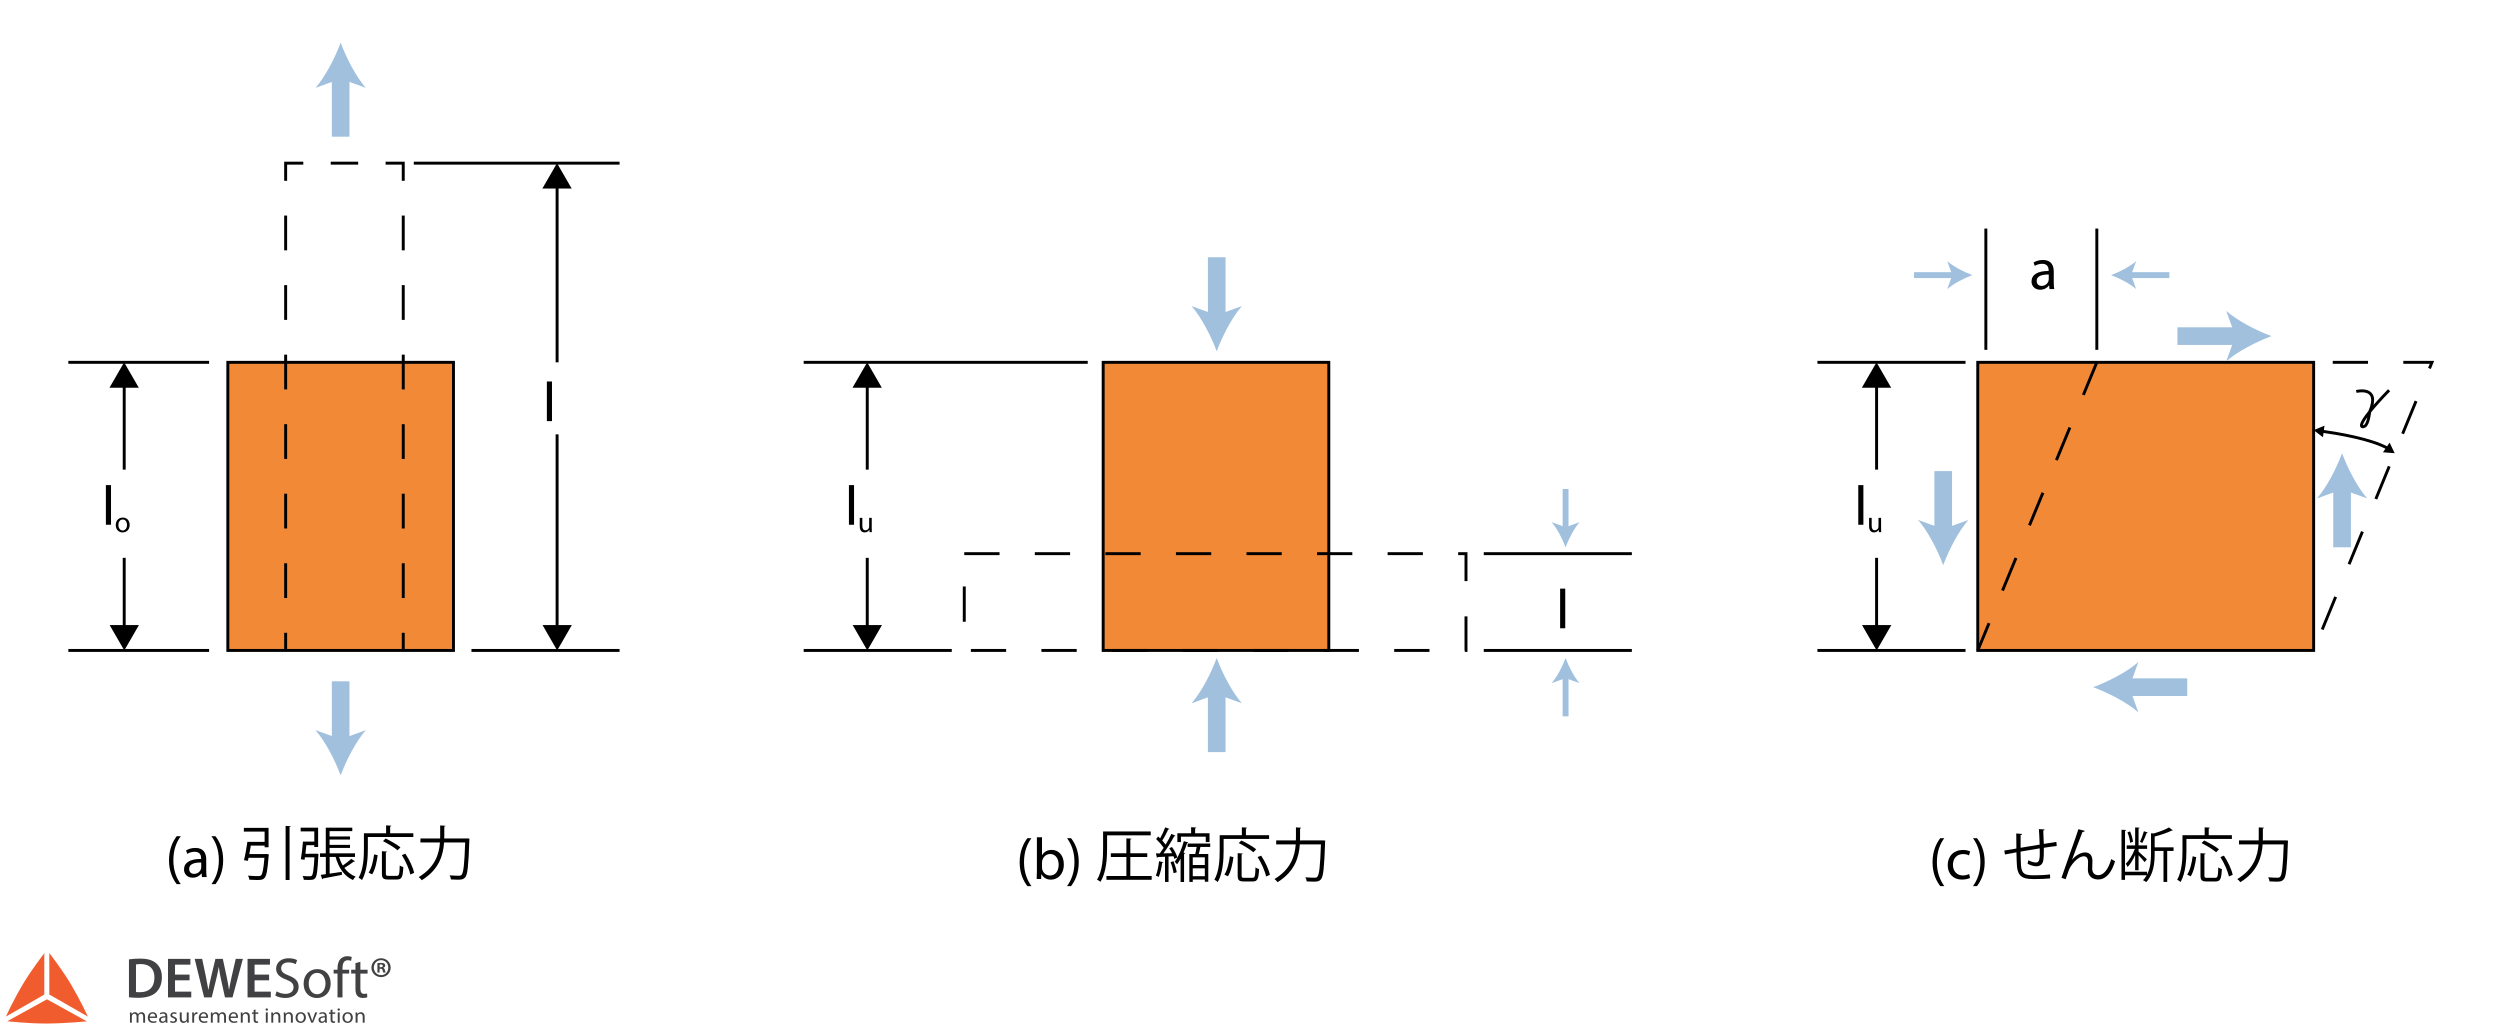 <?xml version="1.0" encoding="utf-8"?>
<!-- Generator: Adobe Illustrator 16.0.3, SVG Export Plug-In . SVG Version: 6.00 Build 0)  -->
<!DOCTYPE svg PUBLIC "-//W3C//DTD SVG 1.1//EN" "http://www.w3.org/Graphics/SVG/1.1/DTD/svg11.dtd">
<svg version="1.1" id="Layer_1" xmlns="http://www.w3.org/2000/svg" xmlns:xlink="http://www.w3.org/1999/xlink" x="0px" y="0px"
	 width="850.391px" height="350.162px" viewBox="0 0 850.391 350.162" enable-background="new 0 0 850.391 350.162"
	 xml:space="preserve">
<g id="Layer_2">
	<rect x="77.5" y="123.25" fill="#F28936" stroke="#000000" stroke-miterlimit="10" width="76.75" height="98"/>
	<rect x="375.251" y="123.25" fill="#F28936" stroke="#000000" stroke-miterlimit="10" width="76.749" height="98"/>
	<rect x="672.75" y="123.25" fill="#F28936" stroke="#000000" stroke-miterlimit="10" width="114.25" height="98"/>
	<line fill="none" stroke="#000000" stroke-miterlimit="10" x1="71.125" y1="221.25" x2="23.25" y2="221.25"/>
	<line fill="none" stroke="#000000" stroke-miterlimit="10" x1="71.125" y1="123.25" x2="23.25" y2="123.25"/>
	<line fill="none" stroke="#000000" stroke-miterlimit="10" x1="160.375" y1="221.25" x2="210.75" y2="221.25"/>
	<line fill="none" stroke="#000000" stroke-miterlimit="10" x1="273.375" y1="221.25" x2="323.751" y2="221.25"/>
	<line fill="none" stroke="#000000" stroke-miterlimit="10" x1="504.709" y1="221.25" x2="555.085" y2="221.25"/>
	<line fill="none" stroke="#000000" stroke-miterlimit="10" x1="618.21" y1="221.25" x2="668.585" y2="221.25"/>
	<line fill="none" stroke="#000000" stroke-miterlimit="10" x1="618.21" y1="123.25" x2="668.585" y2="123.25"/>
	<line fill="none" stroke="#000000" stroke-miterlimit="10" x1="504.709" y1="188.333" x2="555.085" y2="188.333"/>
	<line fill="none" stroke="#000000" stroke-miterlimit="10" x1="140.75" y1="55.5" x2="210.75" y2="55.5"/>
	<line fill="none" stroke="#000000" stroke-miterlimit="10" x1="273.375" y1="123.25" x2="370.001" y2="123.25"/>
	<g>
		<g>
			<line fill="none" stroke="#000000" stroke-miterlimit="10" x1="97.167" y1="221.25" x2="97.167" y2="215.25"/>
			
				<line fill="none" stroke="#000000" stroke-miterlimit="10" stroke-dasharray="11.827,11.827" x1="97.167" y1="203.421" x2="97.167" y2="67.413"/>
			<polyline fill="none" stroke="#000000" stroke-miterlimit="10" points="97.167,61.5 97.167,55.5 103.167,55.5 			"/>
			
				<line fill="none" stroke="#000000" stroke-miterlimit="10" stroke-dasharray="9.333,9.333" x1="112.5" y1="55.5" x2="126.5" y2="55.5"/>
			<polyline fill="none" stroke="#000000" stroke-miterlimit="10" points="131.167,55.5 137.167,55.5 137.167,61.5 			"/>
			
				<line fill="none" stroke="#000000" stroke-miterlimit="10" stroke-dasharray="11.827,11.827" x1="137.167" y1="73.327" x2="137.167" y2="209.335"/>
			<line fill="none" stroke="#000000" stroke-miterlimit="10" x1="137.167" y1="215.25" x2="137.167" y2="221.25"/>
		</g>
	</g>
	<g>
		<g>
			<line fill="none" stroke="#000000" stroke-miterlimit="10" x1="189.5" y1="123.25" x2="189.5" y2="62.676"/>
			<g>
				<polygon points="194.458,64.135 189.473,55.5 184.486,64.135 				"/>
			</g>
		</g>
	</g>
	<g>
		<g>
			<line fill="none" stroke="#000000" stroke-miterlimit="10" x1="189.5" y1="147.75" x2="189.5" y2="214.074"/>
			<g>
				<polygon points="184.542,212.615 189.527,221.25 194.514,212.615 				"/>
			</g>
		</g>
	</g>
	<g>
		<g>
			<line fill="none" stroke="#000000" stroke-miterlimit="10" x1="42.25" y1="159.75" x2="42.25" y2="130.426"/>
			<g>
				<polygon points="47.208,131.885 42.223,123.25 37.236,131.885 				"/>
			</g>
		</g>
	</g>
	<g>
		<g>
			<line fill="none" stroke="#000000" stroke-miterlimit="10" x1="42.25" y1="189.75" x2="42.25" y2="214.074"/>
			<g>
				<polygon points="37.292,212.615 42.277,221.25 47.264,212.615 				"/>
			</g>
		</g>
	</g>
	<g enable-background="new    ">
		<path d="M37.76,165.017v13.482h-1.74v-13.482H37.76z"/>
	</g>
	<g enable-background="new    ">
		<path d="M187.76,129.767v13.482h-1.74v-13.482H187.76z"/>
	</g>
	<g enable-background="new    ">
		<path d="M532.427,200.226v13.482h-1.74v-13.482H532.427z"/>
	</g>
	<g enable-background="new    ">
		<path d="M44.107,178.54c0,1.789-1.24,2.569-2.409,2.569c-1.31,0-2.319-0.96-2.319-2.489c0-1.619,1.06-2.568,2.398-2.568
			C43.167,176.052,44.107,177.062,44.107,178.54z M40.269,178.591c0,1.059,0.609,1.858,1.469,1.858c0.84,0,1.469-0.789,1.469-1.879
			c0-0.819-0.41-1.859-1.449-1.859C40.719,176.711,40.269,177.671,40.269,178.591z"/>
	</g>
	<g>
		<g>
			<line fill="none" stroke="#000000" stroke-miterlimit="10" x1="295" y1="159.75" x2="295" y2="130.426"/>
			<g>
				<polygon points="299.954,131.885 294.973,123.25 289.986,131.885 				"/>
			</g>
		</g>
	</g>
	<g>
		<g>
			<line fill="none" stroke="#000000" stroke-miterlimit="10" x1="295" y1="189.75" x2="295" y2="214.074"/>
			<g>
				<polygon points="290.039,212.615 295.027,221.25 300.014,212.615 				"/>
			</g>
		</g>
	</g>
	<g enable-background="new    ">
		<path d="M290.51,165.017v13.482h-1.74v-13.482H290.51z"/>
	</g>
	<g enable-background="new    ">
		<path d="M296.527,179.68c0,0.5,0.01,0.939,0.04,1.319h-0.78l-0.05-0.79h-0.02c-0.23,0.391-0.74,0.9-1.599,0.9
			c-0.76,0-1.669-0.42-1.669-2.119v-2.828h0.879v2.678c0,0.92,0.28,1.539,1.08,1.539c0.589,0,1-0.409,1.159-0.799
			c0.05-0.13,0.08-0.29,0.08-0.45v-2.968h0.879V179.68z"/>
	</g>
	<g>
		<g>
			<line fill="none" stroke="#000000" stroke-miterlimit="10" x1="638.335" y1="159.75" x2="638.335" y2="130.426"/>
			<g>
				<polygon points="643.291,131.885 638.307,123.25 633.32,131.885 				"/>
			</g>
		</g>
	</g>
	<g>
		<g>
			<line fill="none" stroke="#000000" stroke-miterlimit="10" x1="638.335" y1="189.75" x2="638.335" y2="214.074"/>
			<g>
				<polygon points="633.375,212.615 638.361,221.25 643.348,212.615 				"/>
			</g>
		</g>
	</g>
	<g enable-background="new    ">
		<path d="M633.844,165.017v13.482h-1.74v-13.482H633.844z"/>
	</g>
	<g enable-background="new    ">
		<path d="M639.861,179.68c0,0.5,0.011,0.939,0.04,1.319h-0.779l-0.051-0.79h-0.02c-0.23,0.391-0.74,0.9-1.6,0.9
			c-0.76,0-1.668-0.42-1.668-2.119v-2.828h0.879v2.678c0,0.92,0.279,1.539,1.08,1.539c0.589,0,0.999-0.409,1.158-0.799
			c0.051-0.13,0.08-0.29,0.08-0.45v-2.968h0.88V179.68z"/>
	</g>
	<g>
		<line fill="none" x1="115.875" y1="46.5" x2="115.875" y2="14.5"/>
		<g>
			<line fill="none" stroke="#A0C0DE" stroke-width="6" stroke-miterlimit="10" x1="115.875" y1="46.5" x2="115.875" y2="25.363"/>
			<g>
				<path fill="#A0C0DE" d="M115.875,14.5c1.896,5.112,5.133,11.454,8.562,15.385l-8.562-3.096l-8.563,3.096
					C110.744,25.954,113.98,19.611,115.875,14.5z"/>
			</g>
		</g>
	</g>
	<g>
		<line fill="none" x1="413.875" y1="87.5" x2="413.875" y2="119.5"/>
		<g>
			<line fill="none" stroke="#A0C0DE" stroke-width="6" stroke-miterlimit="10" x1="413.875" y1="87.5" x2="413.875" y2="108.636"/>
			<g>
				<path fill="#A0C0DE" d="M413.875,119.5c-1.896-5.112-5.137-11.454-8.563-15.385l8.563,3.096l8.56-3.096
					C419.007,108.045,415.77,114.388,413.875,119.5z"/>
			</g>
		</g>
	</g>
	<g>
		<line fill="none" x1="661" y1="160.25" x2="661" y2="192.25"/>
		<g>
			<line fill="none" stroke="#A0C0DE" stroke-width="6" stroke-miterlimit="10" x1="661" y1="160.25" x2="661" y2="181.386"/>
			<g>
				<path fill="#A0C0DE" d="M661,192.25c-1.896-5.11-5.137-11.453-8.563-15.385l8.563,3.096l8.56-3.096
					C666.132,180.796,662.895,187.138,661,192.25z"/>
			</g>
		</g>
	</g>
	<g>
		<line fill="none" x1="744" y1="233.75" x2="712" y2="233.75"/>
		<g>
			<line fill="none" stroke="#A0C0DE" stroke-width="6" stroke-miterlimit="10" x1="744" y1="233.75" x2="722.863" y2="233.75"/>
			<g>
				<path fill="#A0C0DE" d="M712,233.75c5.107-1.896,11.45-5.133,15.387-8.562l-3.102,8.562l3.102,8.56
					C723.45,238.88,717.111,235.644,712,233.75z"/>
			</g>
		</g>
	</g>
	<g>
		<line fill="none" x1="740.666" y1="114.333" x2="772.666" y2="114.333"/>
		<g>
			
				<line fill="none" stroke="#A0C0DE" stroke-width="6" stroke-miterlimit="10" x1="740.666" y1="114.333" x2="761.804" y2="114.333"/>
			<g>
				<path fill="#A0C0DE" d="M772.666,114.333c-5.109,1.896-11.452,5.133-15.389,8.561l3.102-8.561l-3.102-8.559
					C761.214,109.202,767.556,112.438,772.666,114.333z"/>
			</g>
		</g>
	</g>
	<g>
		<line fill="none" x1="413.87" y1="255.833" x2="413.87" y2="223.833"/>
		<g>
			
				<line fill="none" stroke="#A0C0DE" stroke-width="6" stroke-miterlimit="10" x1="413.87" y1="255.833" x2="413.87" y2="234.697"/>
			<g>
				<path fill="#A0C0DE" d="M413.87,223.833c1.896,5.109,5.138,11.453,8.563,15.385l-8.563-3.096l-8.559,3.096
					C408.74,235.289,411.979,228.944,413.87,223.833z"/>
			</g>
		</g>
	</g>
	<g>
		<line fill="none" x1="796.666" y1="186.167" x2="796.666" y2="154.167"/>
		<g>
			
				<line fill="none" stroke="#A0C0DE" stroke-width="6" stroke-miterlimit="10" x1="796.666" y1="186.167" x2="796.666" y2="165.031"/>
			<g>
				<path fill="#A0C0DE" d="M796.666,154.167c1.896,5.111,5.135,11.454,8.563,15.385l-8.563-3.096l-8.562,3.096
					C791.532,165.621,794.771,159.278,796.666,154.167z"/>
			</g>
		</g>
	</g>
	<g>
		<line fill="none" x1="532.541" y1="243.667" x2="532.541" y2="223.833"/>
		<g>
			
				<line fill="none" stroke="#A0C0DE" stroke-width="2" stroke-miterlimit="10" x1="532.541" y1="243.667" x2="532.541" y2="229.869"/>
			<g>
				<path fill="#A0C0DE" d="M532.541,223.833c1.055,2.84,2.853,6.361,4.757,8.547l-4.757-1.721l-4.759,1.721
					C529.69,230.197,531.488,226.673,532.541,223.833z"/>
			</g>
		</g>
	</g>
	<g>
		<line fill="none" x1="115.875" y1="231.75" x2="115.875" y2="263.75"/>
		<g>
			
				<line fill="none" stroke="#A0C0DE" stroke-width="6" stroke-miterlimit="10" x1="115.875" y1="231.75" x2="115.875" y2="252.886"/>
			<g>
				<path fill="#A0C0DE" d="M115.875,263.75c-1.896-5.11-5.133-11.453-8.563-15.385l8.563,3.096l8.56-3.096
					C121.006,252.294,117.77,258.638,115.875,263.75z"/>
			</g>
		</g>
	</g>
	
		<rect x="328.001" y="188.333" fill="none" stroke="#000000" stroke-miterlimit="10" stroke-dasharray="12" width="170.665" height="32.916"/>
	<g>
		<line fill="none" x1="532.541" y1="166.333" x2="532.541" y2="186.167"/>
		<g>
			
				<line fill="none" stroke="#A0C0DE" stroke-width="2" stroke-miterlimit="10" x1="532.541" y1="166.333" x2="532.541" y2="180.13"/>
			<g>
				<path fill="#A0C0DE" d="M532.541,186.167c-1.058-2.84-2.854-6.363-4.76-8.547l4.76,1.719l4.756-1.719
					C535.392,179.802,533.594,183.328,532.541,186.167z"/>
			</g>
		</g>
	</g>
	<g>
		<line fill="none" x1="651.079" y1="93.583" x2="670.916" y2="93.583"/>
		<g>
			
				<line fill="none" stroke="#A0C0DE" stroke-width="2" stroke-miterlimit="10" x1="651.079" y1="93.583" x2="664.882" y2="93.583"/>
			<g>
				<path fill="#A0C0DE" d="M670.916,93.583c-2.844,1.054-6.362,2.852-8.551,4.756l1.725-4.756l-1.725-4.755
					C664.553,90.732,668.073,92.53,670.916,93.583z"/>
			</g>
		</g>
	</g>
	<g>
		<line fill="none" x1="737.919" y1="93.583" x2="718.086" y2="93.583"/>
		<g>
			
				<line fill="none" stroke="#A0C0DE" stroke-width="2" stroke-miterlimit="10" x1="737.919" y1="93.583" x2="724.116" y2="93.583"/>
			<g>
				<path fill="#A0C0DE" d="M718.086,93.583c2.84-1.054,6.358-2.852,8.548-4.756l-1.726,4.756l1.726,4.755
					C724.448,96.433,720.926,94.635,718.086,93.583z"/>
			</g>
		</g>
	</g>
	<line fill="none" stroke="#000000" stroke-miterlimit="10" x1="675.5" y1="77.75" x2="675.5" y2="119"/>
	<line fill="none" stroke="#000000" stroke-miterlimit="10" x1="713.25" y1="77.75" x2="713.25" y2="119"/>
	<polyline fill="none" stroke="#000000" stroke-miterlimit="10" stroke-dasharray="12" points="793.5,123.25 827.25,123.25 
		787,221.25 	"/>
	
		<line fill="none" stroke="#000000" stroke-miterlimit="10" stroke-dasharray="12" x1="713.25" y1="123.25" x2="672.75" y2="221.25"/>
	<g enable-background="new    ">
		<path d="M697.155,98.333l-0.14-1.221h-0.06c-0.541,0.761-1.581,1.44-2.961,1.44c-1.961,0-2.961-1.38-2.961-2.78
			c0-2.341,2.08-3.621,5.821-3.601v-0.2c0-0.8-0.22-2.24-2.2-2.24c-0.9,0-1.841,0.279-2.521,0.72l-0.399-1.16
			c0.8-0.521,1.96-0.86,3.181-0.86c2.961,0,3.681,2.021,3.681,3.961v3.621c0,0.84,0.04,1.66,0.16,2.32H697.155z M696.895,93.392
			c-1.92-0.04-4.102,0.301-4.102,2.181c0,1.141,0.761,1.681,1.661,1.681c1.261,0,2.06-0.801,2.341-1.62
			c0.06-0.181,0.1-0.381,0.1-0.561V93.392z"/>
	</g>
	<path fill="none" stroke="#000000" stroke-miterlimit="10" d="M801.5,133.167c0,0,8.406-2.114,4.573,6.886
		c0,0-0.418,4.28-1.747,4.947c-1.327,0.667-3.497-0.012,8.337-12.256"/>
	<g>
		<g>
			<path fill="none" stroke="#000000" stroke-miterlimit="10" d="M789.845,146.69c5.271,0.724,16.553,2.576,22.369,5.807"/>
			<g>
				<polygon points="790.175,148.739 787,146.322 790.681,144.783 				"/>
			</g>
			<g>
				<polygon points="810.578,153.843 814.558,154.158 812.843,150.557 				"/>
			</g>
		</g>
	</g>
	<g enable-background="new    ">
		<path d="M61.49,284.448c-1.46,1.96-2.521,4.561-2.521,8.182c0,3.561,1.1,6.121,2.521,8.122h-1.38
			c-1.26-1.661-2.621-4.222-2.621-8.122c0.02-3.94,1.36-6.501,2.621-8.182H61.49z"/>
		<path d="M68.71,298.331l-0.14-1.221h-0.06c-0.541,0.761-1.581,1.44-2.961,1.44c-1.96,0-2.96-1.38-2.96-2.78
			c0-2.341,2.081-3.621,5.821-3.601v-0.2c0-0.8-0.22-2.24-2.201-2.24c-0.9,0-1.84,0.279-2.521,0.72l-0.4-1.16
			c0.8-0.521,1.96-0.86,3.181-0.86c2.96,0,3.681,2.021,3.681,3.961v3.621c0,0.84,0.04,1.66,0.16,2.32H68.71z M68.45,293.39
			c-1.92-0.04-4.101,0.301-4.101,2.181c0,1.141,0.76,1.681,1.661,1.681c1.26,0,2.06-0.801,2.34-1.62c0.06-0.181,0.1-0.381,0.1-0.561
			V293.39z"/>
		<path d="M71.928,300.752c1.42-1.98,2.521-4.581,2.521-8.183c0-3.58-1.08-6.141-2.521-8.121h1.36
			c1.28,1.641,2.621,4.201,2.621,8.142c0,3.921-1.34,6.461-2.621,8.162H71.928z"/>
	</g>
	<g enable-background="new    ">
		<path d="M90.351,290.513l0.3-0.039l0.801,0.158c0,0.12-0.04,0.28-0.061,0.421c-0.38,4.98-0.74,6.941-1.46,7.643
			c-0.5,0.54-1.101,0.64-2.46,0.64c-0.72,0-1.681-0.04-2.641-0.1c-0.04-0.42-0.221-0.98-0.5-1.381c1.5,0.141,2.979,0.16,3.479,0.16
			s0.74-0.041,0.96-0.221c0.521-0.46,0.86-2.102,1.181-6.021h-5.4c-0.08,0.381-0.14,0.722-0.22,1.041l-1.34-0.221
			c0.42-1.619,0.88-4.24,1.159-6.222h5.861v-3.5H82.95v-1.261h8.401v6.602h-1.34v-0.58H85.31c-0.16,0.96-0.34,1.96-0.5,2.881H90.351
			z M97.153,280.931l1.741,0.119c-0.02,0.141-0.12,0.24-0.399,0.262v18.022h-1.341L97.153,280.931L97.153,280.931z"/>
		<path d="M107.291,290.412l0.3-0.04l0.74,0.102c-0.021,0.119-0.021,0.299-0.04,0.438c-0.261,5.28-0.5,7.142-1.08,7.802
			c-0.44,0.521-0.88,0.602-2.28,0.602c-0.46,0-1.021,0-1.581-0.04c-0.04-0.4-0.2-0.94-0.42-1.302c1.1,0.102,2.1,0.102,2.541,0.102
			c0.28,0,0.46-0.061,0.6-0.221c0.4-0.42,0.66-2.041,0.881-6.222h-3.241l-0.12,0.841l-1.26-0.201c0.279-1.561,0.58-4.101,0.72-6
			h3.86v-3.48h-4.642v-1.262h5.941v6.582h-1.3v-0.62h-2.7l-0.32,2.921L107.291,290.412L107.291,290.412z M115.332,291.492
			c0.319,1.062,0.739,2.041,1.279,2.921c1-0.7,2.161-1.602,2.882-2.262l1.279,0.82c-0.1,0.102-0.26,0.12-0.42,0.102
			c-0.819,0.64-2.14,1.52-3.22,2.14c0.979,1.341,2.26,2.382,3.821,2.981c-0.301,0.279-0.7,0.8-0.88,1.16
			c-3-1.342-4.922-4.201-5.922-7.862h-2.021v5.682c1.3-0.2,2.721-0.399,4.121-0.62l0.06,1.041c-2.399,0.479-4.86,0.939-6.44,1.221
			c-0.04,0.14-0.141,0.238-0.261,0.278l-0.52-1.499c0.5-0.061,1.1-0.141,1.74-0.24v-5.861h-1.98v-1.221h1.96v-8.741h9.022v1.181
			h-7.723v1.82h6.941v1.04h-6.941v1.819h6.941v1.041h-6.941v1.84h8.643v1.221L115.332,291.492L115.332,291.492z"/>
		<path d="M140.594,284.711H125.13v4.001c0,3.081-0.26,7.582-1.98,10.644c-0.239-0.24-0.84-0.62-1.16-0.78
			c1.642-2.9,1.801-6.963,1.801-9.862v-5.28h7.542v-2.682l1.779,0.12c-0.02,0.14-0.119,0.239-0.399,0.28v2.279h7.882V284.711
			L140.594,284.711z M128.471,290.894c-0.3,2.181-0.82,4.899-1.88,6.521l-1.2-0.58c1.04-1.562,1.58-4.081,1.86-6.222
			L128.471,290.894z M131.252,297.153c0,0.66,0.14,0.779,0.939,0.779h2.741c0.82,0,0.96-0.52,1.04-3.561
			c0.3,0.26,0.86,0.48,1.22,0.58c-0.159,3.341-0.52,4.221-2.159,4.221h-2.981c-1.68,0-2.14-0.438-2.14-2.021v-7.602l1.739,0.12
			c-0.02,0.142-0.14,0.24-0.399,0.28V297.153z M131.172,285.231c1.72,0.799,3.921,2.08,5.041,3l-0.98,1
			c-1.04-0.92-3.22-2.26-4.961-3.121L131.172,285.231z M139.573,297.474c-0.34-1.76-1.561-4.521-2.881-6.602l1.2-0.479
			c1.36,2.039,2.642,4.739,2.981,6.521L139.573,297.474z"/>
		<path d="M158.273,285.211c0.3,0,0.34,0,0.641-0.021l0.779,0.08c0,0.121-0.02,0.319-0.04,0.461
			c-0.3,8.781-0.601,11.763-1.399,12.683c-0.561,0.7-1.2,0.82-2.5,0.82c-0.68,0-1.541-0.021-2.361-0.08
			c-0.02-0.4-0.2-1.001-0.479-1.4c1.42,0.12,2.7,0.14,3.2,0.14c0.421,0,0.66-0.06,0.881-0.299c0.659-0.66,0.979-3.541,1.239-11.022
			h-7.182c-0.28,4.241-1.64,9.182-7.582,12.843c-0.22-0.34-0.72-0.84-1.041-1.061c5.622-3.381,6.942-7.901,7.222-11.782h-6.641
			v-1.36h6.701c0.02-0.359,0.02-0.699,0.02-1.04v-3.399l1.8,0.119c-0.02,0.141-0.14,0.239-0.399,0.279v3.001
			c0,0.341,0,0.681-0.021,1.04L158.273,285.211L158.273,285.211z"/>
	</g>
	<g enable-background="new    ">
		<path d="M350.846,285.114c-1.46,1.96-2.521,4.561-2.521,8.182c0,3.561,1.1,6.121,2.521,8.122h-1.38
			c-1.26-1.661-2.621-4.222-2.621-8.122c0.02-3.94,1.36-6.501,2.621-8.182H350.846z"/>
		<path d="M352.625,298.997c0.04-0.66,0.08-1.641,0.08-2.501v-11.702h1.74v6.081h0.04c0.62-1.08,1.74-1.78,3.301-1.78
			c2.4,0,4.101,2.001,4.081,4.941c0,3.461-2.18,5.181-4.341,5.181c-1.4,0-2.521-0.54-3.241-1.82h-0.06l-0.08,1.601H352.625z
			 M354.445,295.116c0,0.22,0.04,0.44,0.08,0.641c0.34,1.22,1.36,2.06,2.641,2.06c1.84,0,2.94-1.5,2.94-3.721
			c0-1.94-1-3.601-2.88-3.601c-1.2,0-2.321,0.82-2.681,2.16c-0.04,0.2-0.1,0.44-0.1,0.721V295.116z"/>
		<path d="M362.965,301.418c1.42-1.98,2.521-4.581,2.521-8.183c0-3.58-1.08-6.141-2.521-8.121h1.36
			c1.28,1.641,2.621,4.201,2.621,8.142c0,3.921-1.34,6.461-2.621,8.162H362.965z"/>
	</g>
	<g enable-background="new    ">
		<path d="M376.584,284.138v4.562c0,3.28-0.28,8.041-2.241,11.262c-0.24-0.24-0.82-0.58-1.181-0.72
			c1.881-3.081,2.062-7.401,2.062-10.542v-5.882h16.203v1.32H376.584L376.584,284.138z M384.486,297.979h7.262v1.279h-15.383v-1.279
			h6.781v-6.461h-5.281v-1.281h5.281v-5.062l1.741,0.101c-0.021,0.16-0.12,0.24-0.4,0.279v4.682h5.761v1.281h-5.761L384.486,297.979
			L384.486,297.979z"/>
		<path d="M395.703,293.299c-0.04,0.14-0.159,0.2-0.38,0.2c-0.22,1.7-0.64,3.641-1.2,4.82c-0.22-0.18-0.659-0.381-0.96-0.5
			c0.521-1.141,0.881-3.062,1.101-4.881L395.703,293.299z M399.485,292.158c-0.08-0.261-0.18-0.58-0.32-0.899l-1.681,0.079V300h-1.2
			v-8.582c-0.939,0.04-1.779,0.101-2.46,0.12c-0.02,0.141-0.14,0.221-0.279,0.24l-0.36-1.48h1.34c0.42-0.561,0.86-1.199,1.3-1.9
			c-0.6-0.92-1.621-2.101-2.561-3l0.7-0.859c0.22,0.199,0.439,0.398,0.659,0.62c0.641-1.12,1.341-2.661,1.74-3.741l1.44,0.54
			c-0.061,0.12-0.221,0.181-0.42,0.181c-0.5,1.1-1.32,2.7-2.04,3.78c0.439,0.479,0.84,0.96,1.14,1.399
			c0.76-1.26,1.46-2.561,1.96-3.66l1.4,0.619c-0.08,0.142-0.221,0.201-0.44,0.201c-0.92,1.699-2.359,4.062-3.661,5.801l2.96-0.061
			c-0.3-0.58-0.64-1.18-0.979-1.68l0.939-0.421c0.78,1.081,1.562,2.562,1.821,3.521L399.485,292.158z M399.204,297.039
			c-0.119-1.021-0.561-2.601-1.041-3.78l1-0.3c0.5,1.181,0.96,2.74,1.12,3.74L399.204,297.039z M401.585,292.099
			c-0.381,0.68-0.78,1.34-1.2,1.92c-0.181-0.26-0.561-0.68-0.8-0.879c1.38-1.881,2.521-4.762,3.101-7.002l1.541,0.42
			c-0.04,0.141-0.18,0.2-0.42,0.2c-0.3,0.979-0.72,2.12-1.22,3.261l0.579,0.181c-0.039,0.12-0.159,0.22-0.399,0.239v9.583h-1.18
			v-7.923H401.585z M401.704,284.597v1.842h-1.22v-3.002h4.681v-2.061l1.762,0.12c-0.021,0.141-0.141,0.239-0.4,0.28v1.66h4.901v3
			h-1.28v-1.84H401.704L401.704,284.597z M411.666,288.099h-3.341c-0.14,0.719-0.34,1.619-0.56,2.399h3.241v9.422h-1.181v-0.74
			h-4.101V300h-1.16v-9.502h2c0.18-0.72,0.36-1.601,0.48-2.399h-3.062v-1.16h7.682V288.099z M409.826,294.239v-2.602h-4.101v2.602
			H409.826z M405.726,298.04h4.101v-2.661h-4.101V298.04z"/>
		<path d="M431.688,285.377h-15.464v4.001c0,3.081-0.26,7.582-1.98,10.644c-0.239-0.24-0.84-0.62-1.159-0.78
			c1.641-2.9,1.8-6.963,1.8-9.862v-5.28h7.542v-2.682l1.779,0.12c-0.02,0.14-0.119,0.239-0.399,0.28v2.279h7.882V285.377z
			 M419.565,291.56c-0.3,2.181-0.82,4.899-1.88,6.521l-1.2-0.58c1.04-1.562,1.58-4.081,1.86-6.222L419.565,291.56z M422.345,297.819
			c0,0.66,0.14,0.779,0.939,0.779h2.74c0.82,0,0.961-0.52,1.041-3.561c0.3,0.26,0.859,0.48,1.22,0.58
			c-0.158,3.341-0.521,4.221-2.16,4.221h-2.98c-1.68,0-2.14-0.438-2.14-2.021v-7.602l1.739,0.12c-0.02,0.142-0.14,0.24-0.399,0.28
			V297.819L422.345,297.819z M422.265,285.897c1.72,0.799,3.92,2.08,5.042,3l-0.98,1c-1.041-0.92-3.221-2.26-4.961-3.121
			L422.265,285.897z M430.666,298.14c-0.341-1.76-1.561-4.521-2.881-6.602l1.2-0.479c1.36,2.039,2.642,4.739,2.98,6.521
			L430.666,298.14z"/>
		<path d="M449.366,285.877c0.3,0,0.341,0,0.641-0.021l0.779,0.08c0,0.121-0.02,0.319-0.04,0.461
			c-0.3,8.781-0.601,11.763-1.399,12.683c-0.561,0.7-1.2,0.82-2.501,0.82c-0.68,0-1.54-0.021-2.36-0.08c-0.021-0.4-0.2-1-0.479-1.4
			c1.42,0.12,2.7,0.141,3.2,0.141c0.42,0,0.659-0.061,0.88-0.3c0.659-0.66,0.979-3.541,1.239-11.022h-7.182
			c-0.279,4.241-1.64,9.182-7.581,12.843c-0.22-0.34-0.72-0.84-1.04-1.061c5.621-3.381,6.941-7.901,7.221-11.782h-6.641v-1.36h6.701
			c0.02-0.359,0.02-0.699,0.02-1.04v-3.399l1.801,0.119c-0.02,0.141-0.141,0.239-0.399,0.279v3.001c0,0.341,0,0.681-0.021,1.04
			L449.366,285.877L449.366,285.877z"/>
	</g>
	<g enable-background="new    ">
		<path d="M661.365,285.114c-1.461,1.96-2.521,4.561-2.521,8.182c0,3.561,1.101,6.121,2.521,8.122h-1.381
			c-1.26-1.661-2.62-4.222-2.62-8.122c0.021-3.94,1.36-6.501,2.62-8.182H661.365z"/>
		<path d="M670.125,298.637c-0.459,0.24-1.48,0.561-2.78,0.561c-2.921,0-4.821-1.98-4.821-4.941c0-2.98,2.041-5.141,5.201-5.141
			c1.041,0,1.961,0.26,2.441,0.5l-0.4,1.36c-0.42-0.24-1.08-0.46-2.041-0.46c-2.221,0-3.42,1.64-3.42,3.66
			c0,2.241,1.439,3.621,3.36,3.621c1,0,1.66-0.26,2.16-0.48L670.125,298.637z"/>
		<path d="M671.123,301.418c1.421-1.98,2.521-4.581,2.521-8.183c0-3.58-1.08-6.141-2.521-8.121h1.361
			c1.279,1.641,2.62,4.201,2.62,8.142c0,3.921-1.341,6.461-2.62,8.162H671.123z"/>
	</g>
	<g enable-background="new    ">
		<path d="M695.467,282.138c0,0.198-0.142,0.299-0.439,0.379c0.079,1.4,0.139,3.041,0.18,4.541c1.58-0.261,3.101-0.5,4.281-0.681
			l0.119,1.399c-1.2,0.121-2.76,0.341-4.381,0.602c0.02,1.84-0.021,3.461-0.22,4.439c-0.24,1.182-1.102,1.86-2.241,1.86
			c-0.82,0-1.98-0.278-3.08-0.88c0.1-0.3,0.18-0.8,0.24-1.181c1.12,0.601,2.141,0.78,2.62,0.78c1.199,0,1.38-1.181,1.279-4.82
			c-2.301,0.38-4.7,0.779-6.521,1.1c0.041,1.9,0.08,3.721,0.16,4.842c0.239,3.041,1.739,3.221,4.621,3.221
			c1.641,0,3.801-0.1,5.24-0.301l0.04,1.36c-1.42,0.16-3.44,0.22-5.121,0.22c-3.101,0-5.82-0.078-6.161-4.381
			c-0.101-1.119-0.14-2.859-0.181-4.721c-1.24,0.22-2.881,0.54-3.899,0.74l-0.222-1.34c1.062-0.16,2.722-0.461,4.103-0.682
			c-0.021-1.74-0.04-3.621-0.04-5.141l1.979,0.18c-0.021,0.221-0.181,0.34-0.5,0.381c-0.021,1.221-0.021,2.819,0,4.32l6.481-1.08
			c-0.062-1.701-0.142-3.643-0.261-5.262L695.467,282.138z"/>
		<path d="M701.224,298.6c1.479-4.239,3.939-11.321,4.722-13.441c0.38-1.08,0.9-2.601,1.039-3.101l2.161,0.56
			c-0.101,0.28-0.38,0.38-0.78,0.38c-1.1,2.74-2.801,7.422-3.541,9.423h0.021c1.181-1.44,2.979-2.461,4.381-2.461
			c1.74,0,2.581,1.181,2.521,3.041l-0.061,2.38c-0.021,1.501,0.781,2.32,2.081,2.32c1.8,0,3.46-2.061,4.381-5.501
			c0.399,0.28,0.88,0.54,1.3,0.739c-1.1,3.821-3.08,6.223-5.74,6.223c-2.12,0-3.502-1.28-3.502-3.321c0-0.38,0.062-2.22,0.062-2.641
			c0-1.261-0.521-1.921-1.4-1.921c-2.301,0-4.621,3.342-5.121,4.642c-0.278,0.7-0.72,1.979-1.1,3.141L701.224,298.6z"/>
		<path d="M739.348,288.218v1.24h-2.16V300h-1.261v-10.542h-3.001v0.859c0,3.32-0.359,7.041-2.86,9.723
			c-0.239-0.18-0.76-0.479-1.101-0.62c0.5-0.52,0.921-1.101,1.24-1.7h-7.361v1.58h-1.2v-17.063l1.581,0.1
			c-0.021,0.141-0.121,0.24-0.381,0.262v13.922h7.502v0.961c1.16-2.24,1.34-4.861,1.34-7.162v-6.881
			c0.42,0.021,0.74,0.039,0.961,0.061c1.92-0.561,3.961-1.32,5.141-2.041l1.341,1.021c-0.061,0.06-0.199,0.1-0.42,0.06
			c-1.38,0.7-3.681,1.479-5.781,2.021v3.662h6.421V288.218z M726.284,296.021v-5.183c-0.721,1.601-1.641,3.161-2.581,4.081
			c-0.119-0.34-0.398-0.82-0.601-1.1c1.141-1.102,2.381-3.161,3.081-5.063h-2.78v-1.181h2.881v-6.121l1.54,0.101
			c-0.021,0.141-0.12,0.221-0.38,0.26v5.762h2.9v1.181h-2.9v0.94c0.619,0.52,2.4,2.16,2.84,2.58l-0.778,0.979
			c-0.382-0.521-1.32-1.562-2.062-2.341v5.102h-1.16V296.021z M724.565,282.815c0.5,1.102,0.9,2.562,0.98,3.521l-0.961,0.342
			c-0.08-0.98-0.459-2.441-0.921-3.563L724.565,282.815z M730.586,283.217c-0.062,0.12-0.2,0.181-0.4,0.181
			c-0.34,0.959-0.939,2.381-1.44,3.32c-0.18-0.08-0.659-0.301-0.818-0.359c0.459-0.961,1.039-2.562,1.34-3.621L730.586,283.217z"/>
		<path d="M759.188,285.377h-15.463v4.001c0,3.081-0.26,7.582-1.98,10.644c-0.239-0.24-0.84-0.62-1.159-0.78
			c1.641-2.9,1.8-6.963,1.8-9.862v-5.28h7.542v-2.682l1.78,0.12c-0.021,0.14-0.12,0.239-0.4,0.28v2.279h7.882L759.188,285.377
			L759.188,285.377z M747.065,291.56c-0.3,2.181-0.82,4.899-1.88,6.521l-1.2-0.58c1.04-1.562,1.58-4.081,1.86-6.222L747.065,291.56z
			 M749.846,297.819c0,0.66,0.14,0.779,0.938,0.779h2.741c0.82,0,0.96-0.52,1.04-3.561c0.301,0.26,0.86,0.48,1.221,0.58
			c-0.159,3.341-0.521,4.221-2.159,4.221h-2.981c-1.681,0-2.14-0.438-2.14-2.021v-7.602l1.739,0.12
			c-0.021,0.142-0.141,0.24-0.399,0.28V297.819z M749.766,285.897c1.721,0.799,3.921,2.08,5.041,3l-0.98,1
			c-1.04-0.92-3.221-2.26-4.961-3.121L749.766,285.897z M758.168,298.14c-0.342-1.76-1.562-4.521-2.882-6.602l1.199-0.479
			c1.361,2.039,2.642,4.739,2.981,6.521L758.168,298.14z"/>
		<path d="M776.866,285.877c0.3,0,0.341,0,0.642-0.021l0.778,0.08c0,0.121-0.02,0.319-0.039,0.461
			c-0.301,8.781-0.601,11.763-1.399,12.683c-0.562,0.7-1.201,0.82-2.501,0.82c-0.682,0-1.54-0.021-2.36-0.08
			c-0.021-0.4-0.2-1-0.479-1.4c1.42,0.12,2.7,0.141,3.2,0.141c0.421,0,0.66-0.061,0.881-0.3c0.659-0.66,0.979-3.541,1.239-11.022
			h-7.182c-0.28,4.241-1.64,9.182-7.581,12.843c-0.221-0.34-0.721-0.84-1.041-1.061c5.621-3.381,6.941-7.901,7.222-11.782h-6.642
			v-1.36h6.701c0.021-0.359,0.021-0.699,0.021-1.04v-3.399l1.8,0.119c-0.02,0.141-0.14,0.239-0.398,0.279v3.001
			c0,0.341,0,0.681-0.021,1.04L776.866,285.877L776.866,285.877z"/>
	</g>
</g>
<g>
	<path fill="#F15C2F" d="M24.241,335.015c-2.975-5.026-6.899-10.073-7.476-10.854v14.121l13.115,7.517
		C29.884,345.799,27.503,340.535,24.241,335.015L24.241,335.015z"/>
	<g>
		<g>
			<g>
				<g>
					<g>
						<defs>
							<rect id="SVGID_1_" x="2" y="324.162" width="130.89" height="24"/>
						</defs>
						<clipPath id="SVGID_2_">
							<use xlink:href="#SVGID_1_"  overflow="visible"/>
						</clipPath>
						<path clip-path="url(#SVGID_2_)" fill="#F15C2F" d="M15.069,324.226c-0.725,0.984-4.525,5.888-7.427,10.789
							C4.381,340.535,2,345.799,2,345.799l13.065-7.489L15.069,324.226L15.069,324.226z"/>
					</g>
				</g>
			</g>
		</g>
		<g>
			<g>
				<g>
					<g>
						<defs>
							<rect id="SVGID_3_" x="2" y="324.162" width="130.89" height="24"/>
						</defs>
						<clipPath id="SVGID_4_">
							<use xlink:href="#SVGID_3_"  overflow="visible"/>
						</clipPath>
						<path clip-path="url(#SVGID_4_)" fill="#F15C2F" d="M15.98,339.916l-13.517,7.459c0,0,7.044,0.817,13.454,0.786
							c6.299-0.03,13.626-0.734,13.626-0.734L15.98,339.916L15.98,339.916z"/>
					</g>
				</g>
			</g>
		</g>
	</g>
	<path fill="#414042" d="M44.212,345.33c0-0.361-0.008-0.657-0.03-0.945h0.573l0.029,0.563h0.021
		c0.201-0.332,0.536-0.646,1.13-0.646c0.491,0,0.862,0.288,1.021,0.699h0.015c0.111-0.193,0.253-0.346,0.402-0.454
		c0.215-0.159,0.453-0.245,0.795-0.245c0.476,0,1.182,0.306,1.182,1.519v2.058h-0.64V345.9c0-0.673-0.253-1.074-0.781-1.074
		c-0.372,0-0.662,0.267-0.773,0.576c-0.026,0.088-0.052,0.2-0.052,0.314v2.158h-0.64v-2.093c0-0.56-0.253-0.96-0.751-0.96
		c-0.409,0-0.706,0.314-0.813,0.635c-0.033,0.094-0.052,0.202-0.052,0.312v2.106H44.21L44.212,345.33L44.212,345.33z"/>
	<path fill="#414042" d="M52.822,345.792c0.012-0.404-0.171-1.032-0.903-1.032c-0.661,0-0.952,0.593-1.003,1.032H52.822
		L52.822,345.792z M50.904,346.247c0.019,0.854,0.58,1.213,1.234,1.213c0.468,0,0.75-0.08,0.997-0.182l0.111,0.455
		c-0.23,0.102-0.625,0.217-1.197,0.217c-1.107,0-1.771-0.707-1.771-1.762c0-1.058,0.643-1.886,1.688-1.886
		c1.174,0,1.487,1.002,1.487,1.646c0,0.13-0.019,0.229-0.022,0.296L50.904,346.247L50.904,346.247z"/>
	<path fill="#414042" d="M56.286,346.094c-0.717-0.014-1.524,0.108-1.524,0.787c0,0.412,0.282,0.606,0.617,0.606
		c0.468,0,0.766-0.289,0.87-0.586c0.021-0.063,0.037-0.14,0.037-0.201V346.094L56.286,346.094z M56.384,347.877l-0.053-0.438H56.31
		c-0.201,0.271-0.588,0.521-1.101,0.521c-0.729,0-1.104-0.498-1.104-1.004c0-0.846,0.773-1.307,2.164-1.301v-0.07
		c0-0.289-0.082-0.809-0.814-0.809c-0.334,0-0.688,0.101-0.938,0.26l-0.146-0.419c0.297-0.188,0.729-0.313,1.182-0.313
		c1.101,0,1.368,0.729,1.368,1.431v1.308c0,0.304,0.015,0.599,0.06,0.837L56.384,347.877L56.384,347.877z"/>
	<path fill="#414042" d="M58.011,347.228c0.194,0.123,0.536,0.257,0.863,0.257c0.476,0,0.695-0.231,0.695-0.521
		c0-0.304-0.186-0.47-0.669-0.644c-0.646-0.228-0.948-0.569-0.948-0.988c0-0.563,0.469-1.023,1.238-1.023
		c0.365,0,0.688,0.104,0.889,0.216l-0.164,0.465c-0.146-0.09-0.402-0.202-0.736-0.202c-0.386,0-0.602,0.217-0.602,0.477
		c0,0.289,0.216,0.419,0.684,0.593c0.625,0.23,0.944,0.533,0.944,1.056c0,0.613-0.491,1.048-1.35,1.048
		c-0.394,0-0.758-0.095-1.011-0.238L58.011,347.228L58.011,347.228z"/>
	<path fill="#414042" d="M64.183,346.925c0,0.36,0.007,0.678,0.03,0.952h-0.58l-0.037-0.569h-0.015
		c-0.172,0.281-0.554,0.649-1.19,0.649c-0.563,0-1.242-0.304-1.242-1.531v-2.042h0.655v1.938c0,0.664,0.208,1.108,0.803,1.108
		c0.438,0,0.744-0.297,0.863-0.578c0.037-0.094,0.059-0.209,0.059-0.321v-2.146h0.654V346.925L64.183,346.925z"/>
	<path fill="#414042" d="M65.395,345.474c0-0.407-0.008-0.766-0.03-1.09h0.573l0.022,0.688h0.026
		c0.164-0.472,0.562-0.767,0.997-0.767c0.074,0,0.126,0.007,0.188,0.021v0.599c-0.067-0.014-0.134-0.021-0.223-0.021
		c-0.465,0-0.788,0.34-0.881,0.813c-0.015,0.087-0.025,0.188-0.025,0.296v1.862h-0.647L65.395,345.474L65.395,345.474
		L65.395,345.474z"/>
	<path fill="#414042" d="M70.16,345.792c0.007-0.404-0.175-1.032-0.907-1.032c-0.662,0-0.952,0.593-1.003,1.032H70.16L70.16,345.792
		z M68.242,346.247c0.015,0.854,0.576,1.213,1.23,1.213c0.468,0,0.751-0.08,0.997-0.182l0.111,0.455
		c-0.23,0.102-0.625,0.217-1.197,0.217c-1.107,0-1.769-0.707-1.769-1.762c0-1.058,0.639-1.886,1.688-1.886
		c1.175,0,1.487,1.002,1.487,1.646c0,0.13-0.019,0.229-0.022,0.296L68.242,346.247L68.242,346.247z"/>
	<path fill="#414042" d="M71.729,345.33c0-0.361-0.008-0.657-0.026-0.945h0.568l0.03,0.563h0.021
		c0.201-0.332,0.536-0.646,1.134-0.646c0.487,0,0.858,0.288,1.019,0.699h0.015c0.111-0.193,0.253-0.346,0.401-0.454
		c0.216-0.159,0.454-0.245,0.796-0.245c0.479,0,1.186,0.306,1.186,1.519v2.058h-0.643V345.9c0-0.673-0.252-1.074-0.781-1.074
		c-0.368,0-0.658,0.267-0.771,0.576c-0.03,0.088-0.052,0.2-0.052,0.314v2.158h-0.643v-2.093c0-0.56-0.253-0.96-0.751-0.96
		c-0.409,0-0.706,0.314-0.81,0.635c-0.037,0.094-0.053,0.202-0.053,0.312v2.106h-0.643L71.729,345.33L71.729,345.33z"/>
	<path fill="#414042" d="M80.339,345.792c0.008-0.404-0.171-1.032-0.907-1.032c-0.662,0-0.952,0.593-1.004,1.032H80.339
		L80.339,345.792z M78.42,346.247c0.015,0.854,0.581,1.213,1.231,1.213c0.472,0,0.751-0.08,0.996-0.182l0.112,0.455
		c-0.229,0.102-0.625,0.217-1.197,0.217c-1.104,0-1.77-0.707-1.77-1.762c0-1.058,0.639-1.886,1.688-1.886
		c1.179,0,1.487,1.002,1.487,1.646c0,0.13-0.015,0.229-0.023,0.296L78.42,346.247L78.42,346.247z"/>
	<path fill="#414042" d="M81.908,345.33c0-0.361-0.012-0.657-0.03-0.945h0.58l0.037,0.577h0.015
		c0.179-0.332,0.595-0.656,1.189-0.656c0.494,0,1.271,0.288,1.271,1.486v2.086h-0.655v-2.014c0-0.563-0.216-1.032-0.833-1.032
		c-0.431,0-0.766,0.296-0.877,0.646c-0.026,0.08-0.044,0.188-0.044,0.298v2.102h-0.65L81.908,345.33L81.908,345.33z"/>
	<path fill="#414042" d="M86.919,343.38v1.004h0.937v0.483h-0.937v1.884c0,0.434,0.126,0.68,0.491,0.68
		c0.171,0,0.297-0.021,0.379-0.043l0.026,0.478c-0.126,0.052-0.324,0.088-0.58,0.088c-0.305,0-0.55-0.094-0.707-0.271
		c-0.186-0.188-0.253-0.498-0.253-0.907v-1.904H85.72v-0.483h0.558v-0.838L86.919,343.38L86.919,343.38z"/>
	<path fill="#414042" d="M90.421,347.877v-3.493h0.654v3.493H90.421L90.421,347.877z M91.149,343.401
		c0.012,0.218-0.151,0.392-0.416,0.392c-0.229,0-0.394-0.174-0.394-0.392c0-0.226,0.171-0.396,0.409-0.396
		C90.994,343.005,91.149,343.179,91.149,343.401L91.149,343.401z"/>
	<path fill="#414042" d="M92.287,345.33c0-0.361-0.011-0.657-0.03-0.945h0.58l0.037,0.577h0.015c0.179-0.332,0.595-0.656,1.19-0.656
		c0.498,0,1.271,0.288,1.271,1.486v2.086h-0.654v-2.014c0-0.563-0.215-1.032-0.833-1.032c-0.431,0-0.766,0.296-0.877,0.646
		c-0.026,0.08-0.045,0.188-0.045,0.298v2.102h-0.65L92.287,345.33L92.287,345.33z"/>
	<path fill="#414042" d="M96.541,345.33c0-0.361-0.008-0.657-0.03-0.945h0.58l0.038,0.577h0.015c0.179-0.332,0.595-0.656,1.19-0.656
		c0.498,0,1.271,0.288,1.271,1.486v2.086h-0.65v-2.014c0-0.563-0.219-1.032-0.833-1.032c-0.435,0-0.77,0.296-0.877,0.646
		c-0.03,0.08-0.048,0.188-0.048,0.298v2.102h-0.65v-2.548H96.541L96.541,345.33z"/>
	<path fill="#414042" d="M101.195,346.138c0,0.769,0.454,1.347,1.097,1.347c0.625,0,1.093-0.57,1.093-1.357
		c0-0.592-0.305-1.343-1.078-1.343C101.529,344.781,101.195,345.474,101.195,346.138L101.195,346.138z M104.05,346.103
		c0,1.291-0.922,1.854-1.792,1.854c-0.974,0-1.725-0.692-1.725-1.798c0-1.169,0.784-1.854,1.78-1.854
		C103.351,344.306,104.05,345.034,104.05,346.103L104.05,346.103z"/>
	<path fill="#414042" d="M105.201,344.384l0.707,1.963c0.115,0.318,0.215,0.606,0.286,0.896h0.022
		c0.083-0.289,0.186-0.577,0.305-0.896l0.699-1.963h0.688l-1.413,3.493h-0.625l-1.368-3.493H105.201L105.201,344.384z"/>
	<path fill="#414042" d="M110.518,346.094c-0.713-0.014-1.521,0.108-1.521,0.787c0,0.412,0.279,0.606,0.613,0.606
		c0.472,0,0.77-0.289,0.87-0.586c0.022-0.063,0.037-0.14,0.037-0.201V346.094L110.518,346.094z M110.615,347.877l-0.052-0.438
		h-0.021c-0.201,0.271-0.587,0.521-1.104,0.521c-0.729,0-1.101-0.498-1.101-1.004c0-0.846,0.771-1.307,2.164-1.301v-0.07
		c0-0.289-0.082-0.809-0.818-0.809c-0.335,0-0.684,0.101-0.937,0.26l-0.148-0.419c0.297-0.188,0.729-0.313,1.186-0.313
		c1.101,0,1.364,0.729,1.364,1.431v1.308c0,0.304,0.019,0.599,0.063,0.837L110.615,347.877L110.615,347.877z"/>
	<path fill="#414042" d="M113.091,343.38v1.004h0.937v0.483h-0.937v1.884c0,0.434,0.126,0.68,0.49,0.68
		c0.171,0,0.297-0.021,0.379-0.043l0.026,0.478c-0.126,0.052-0.324,0.088-0.576,0.088c-0.309,0-0.554-0.094-0.706-0.271
		c-0.188-0.188-0.253-0.498-0.253-0.907v-1.904h-0.562v-0.483h0.562v-0.838L113.091,343.38L113.091,343.38z"/>
	<path fill="#414042" d="M114.89,347.877v-3.493h0.655v3.493H114.89L114.89,347.877z M115.618,343.401
		c0.008,0.218-0.156,0.392-0.417,0.392c-0.23,0-0.396-0.174-0.396-0.392c0-0.226,0.171-0.396,0.409-0.396
		C115.463,343.005,115.618,343.179,115.618,343.401L115.618,343.401z"/>
	<path fill="#414042" d="M117.158,346.138c0,0.769,0.449,1.347,1.093,1.347c0.625,0,1.093-0.57,1.093-1.357
		c0-0.592-0.305-1.343-1.078-1.343C117.493,344.782,117.158,345.474,117.158,346.138L117.158,346.138z M120.013,346.103
		c0,1.291-0.922,1.854-1.792,1.854c-0.974,0-1.725-0.692-1.725-1.798c0-1.169,0.789-1.854,1.781-1.854
		C119.314,344.306,120.013,345.034,120.013,346.103L120.013,346.103z"/>
	<path fill="#414042" d="M120.965,345.33c0-0.361-0.008-0.657-0.03-0.945h0.58l0.038,0.577h0.014c0.183-0.332,0.6-0.656,1.19-0.656
		c0.498,0,1.271,0.288,1.271,1.486v2.086h-0.65v-2.014c0-0.563-0.216-1.032-0.833-1.032c-0.435,0-0.77,0.296-0.877,0.646
		c-0.03,0.08-0.044,0.188-0.044,0.298v2.102h-0.654L120.965,345.33L120.965,345.33z"/>
	<path fill="#414042" d="M46.256,337.446c0.33,0.058,0.836,0.058,1.322,0.058c3.107,0.021,4.958-1.688,4.958-5.017
		c0.02-2.896-1.653-4.554-4.647-4.554c-0.758,0-1.303,0.063-1.633,0.141V337.446L46.256,337.446z M43.864,326.343
		c1.054-0.176,2.396-0.271,3.813-0.271c2.45,0,4.142,0.505,5.348,1.517c1.268,1.03,2.042,2.586,2.042,4.822
		c0,2.333-0.797,4.083-2.042,5.211c-1.303,1.187-3.383,1.789-5.931,1.789c-1.4,0-2.45-0.078-3.229-0.177L43.864,326.343
		L43.864,326.343z"/>
	<polygon fill="#414042" points="64.474,333.459 59.535,333.459 59.535,337.31 65.057,337.31 65.057,339.272 57.143,339.272 
		57.143,326.167 64.765,326.167 64.765,328.131 59.535,328.131 59.535,331.515 64.474,331.515 	"/>
	<path fill="#414042" d="M69.431,339.272l-3.208-13.104h2.547l1.244,5.95c0.331,1.595,0.642,3.267,0.855,4.565h0.039
		c0.214-1.381,0.583-2.937,0.949-4.588l1.42-5.932h2.512l1.302,6.027c0.331,1.556,0.603,3.015,0.797,4.434h0.039
		c0.233-1.438,0.545-2.936,0.895-4.529l1.361-5.932h2.431l-3.52,13.104h-2.567l-1.357-6.162c-0.33-1.498-0.563-2.741-0.723-4.16
		H74.41c-0.233,1.396-0.486,2.662-0.875,4.16l-1.521,6.162L69.431,339.272L69.431,339.272z"/>
	<polygon fill="#414042" points="91.537,333.459 86.598,333.459 86.598,337.31 92.12,337.31 92.12,339.272 84.206,339.272 
		84.206,326.167 91.828,326.167 91.828,328.131 86.598,328.131 86.598,331.515 91.537,331.515 	"/>
	<path fill="#414042" d="M94.083,337.212c0.758,0.467,1.867,0.855,3.033,0.855c1.729,0,2.738-0.914,2.738-2.236
		c0-1.225-0.696-1.925-2.469-2.605c-2.139-0.758-3.461-1.862-3.461-3.713c0-2.043,1.691-3.56,4.239-3.56
		c1.342,0,2.313,0.312,2.896,0.642l-0.466,1.381c-0.428-0.229-1.303-0.618-2.489-0.618c-1.789,0-2.469,1.065-2.469,1.963
		c0,1.226,0.797,1.828,2.606,2.524c2.216,0.855,3.344,1.929,3.344,3.854c0,2.021-1.497,3.771-4.589,3.771
		c-1.268,0-2.646-0.368-3.347-0.836L94.083,337.212L94.083,337.212z"/>
	<path fill="#414042" d="M105.01,334.587c0,2.063,1.187,3.616,2.859,3.616c1.633,0,2.854-1.536,2.854-3.655
		c0-1.595-0.797-3.617-2.815-3.617C105.885,330.931,105.01,332.798,105.01,334.587L105.01,334.587z M112.476,334.49
		c0,3.479-2.411,4.997-4.686,4.997c-2.547,0-4.515-1.866-4.515-4.845c0-3.146,2.063-4.995,4.666-4.995
		C110.648,329.647,112.476,331.612,112.476,334.49L112.476,334.49z"/>
	<path fill="#414042" d="M114.808,339.272v-8.107h-1.322v-1.303h1.322v-0.446c0-1.323,0.292-2.528,1.089-3.286
		c0.646-0.623,1.498-0.875,2.294-0.875c0.604,0,1.128,0.137,1.458,0.271l-0.229,1.319c-0.252-0.115-0.604-0.215-1.088-0.215
		c-1.458,0-1.828,1.283-1.828,2.725v0.507h2.271v1.303H116.5v8.104L114.808,339.272L114.808,339.272z"/>
	<path fill="#414042" d="M122.585,327.16v2.702h2.45v1.303h-2.45v5.075c0,1.167,0.33,1.827,1.283,1.827
		c0.443,0,0.774-0.062,0.988-0.116l0.078,1.282c-0.331,0.138-0.854,0.23-1.517,0.23c-0.797,0-1.438-0.253-1.85-0.719
		c-0.483-0.506-0.658-1.342-0.658-2.45v-5.134h-1.458v-1.304h1.458v-2.254L122.585,327.16L122.585,327.16z"/>
	<path fill="#414042" d="M129.137,329.006h0.35c0.408,0,0.739-0.136,0.739-0.466c0-0.292-0.214-0.486-0.68-0.486
		c-0.194,0-0.331,0.021-0.408,0.038L129.137,329.006L129.137,329.006z M129.118,330.815h-0.739v-3.188
		c0.292-0.06,0.7-0.098,1.225-0.098c0.604,0,0.875,0.098,1.108,0.23c0.175,0.138,0.312,0.392,0.312,0.699
		c0,0.35-0.271,0.622-0.662,0.739v0.038c0.313,0.117,0.486,0.351,0.583,0.774c0.101,0.485,0.155,0.684,0.233,0.798h-0.797
		c-0.097-0.114-0.156-0.405-0.253-0.775c-0.062-0.353-0.252-0.505-0.661-0.505h-0.35L129.118,330.815L129.118,330.815z
		 M127.154,329.144c0,1.421,1.054,2.55,2.489,2.55c1.399,0,2.435-1.129,2.435-2.527c0-1.42-1.031-2.566-2.45-2.566
		C128.204,326.595,127.154,327.743,127.154,329.144L127.154,329.144z M132.89,329.144c0,1.811-1.419,3.229-3.267,3.229
		c-1.828,0-3.286-1.42-3.286-3.229c0-1.771,1.458-3.188,3.286-3.188C131.471,325.954,132.89,327.374,132.89,329.144L132.89,329.144z
		"/>
</g>
</svg>

